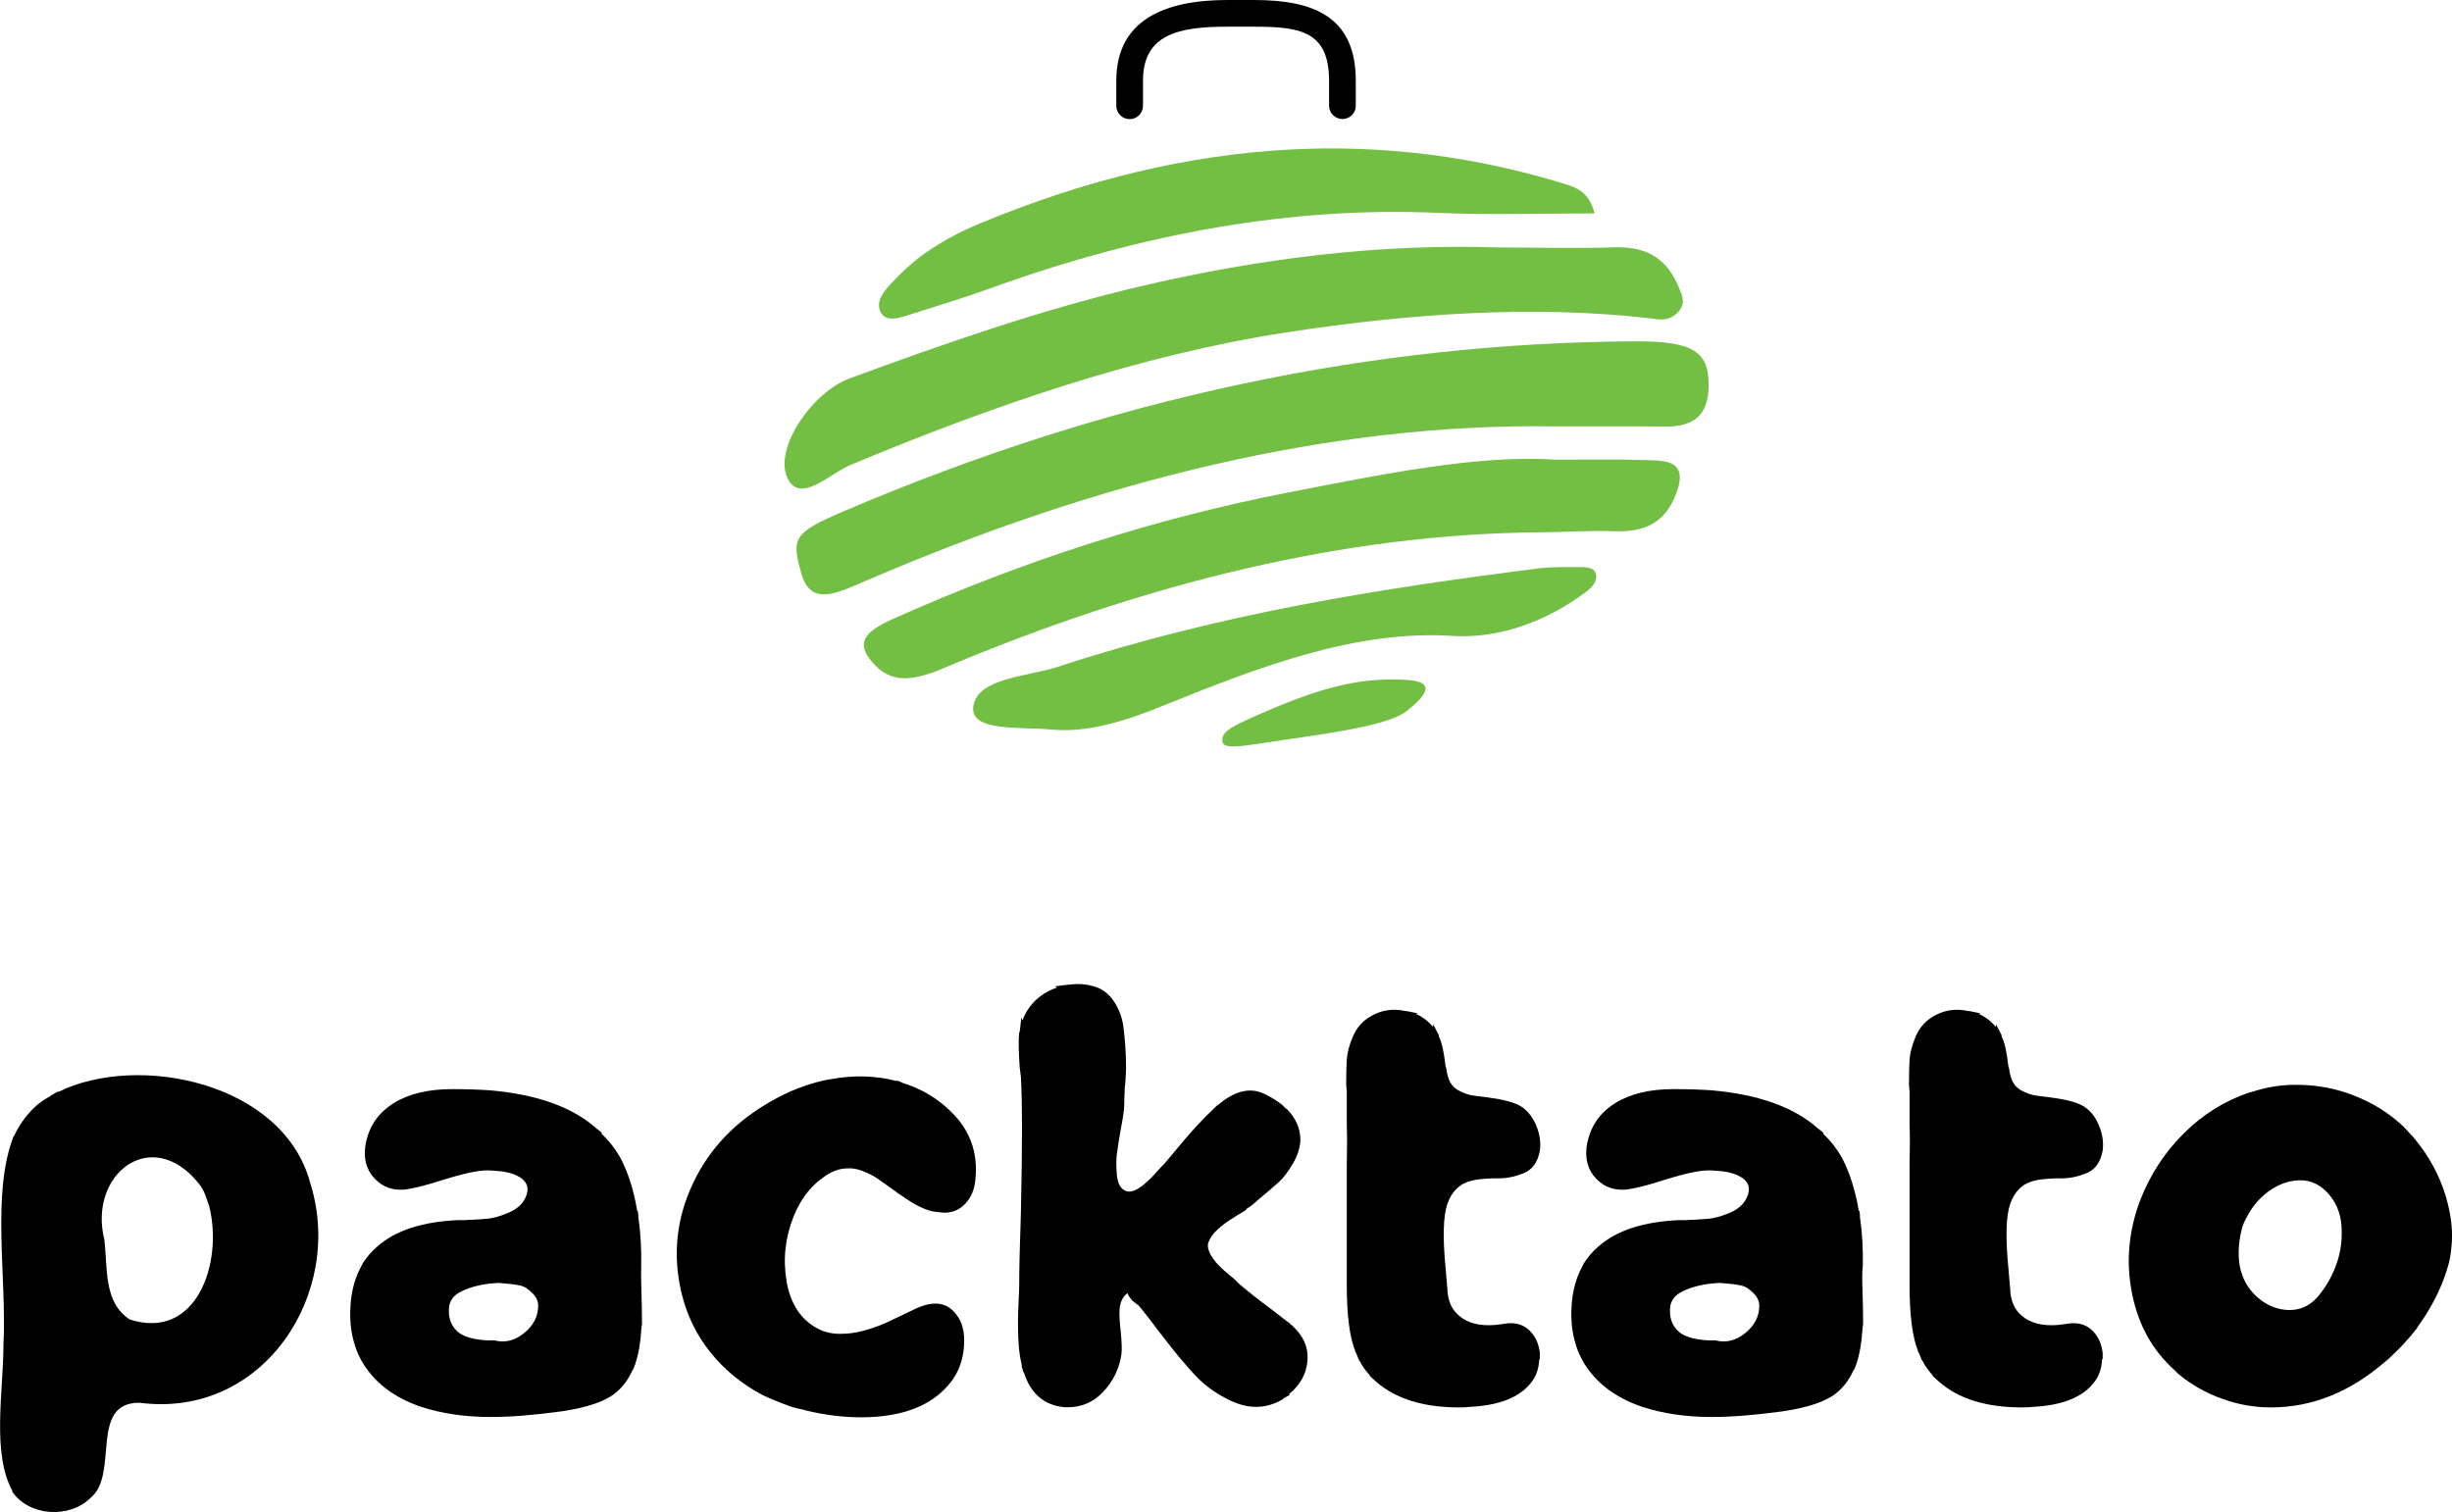 <?xml version="1.0" encoding="utf-8"?>
<!-- Generator: Adobe Illustrator 23.0.3, SVG Export Plug-In . SVG Version: 6.00 Build 0)  -->
<svg version="1.1" id="Layer_1" xmlns="http://www.w3.org/2000/svg" xmlns:xlink="http://www.w3.org/1999/xlink" x="0px" y="0px"
	 viewBox="0 0 247.99 152.96" enable-background="new 0 0 247.99 152.96" xml:space="preserve">
<path d="M154.59,134.51c0.65,0.57,1.03,1.36,1.15,2.36v0.34v0.29h-0.06c-0.04,0.96-0.32,1.76-0.86,2.41
	c-1.15,1.45-3.18,2.26-6.09,2.41c-0.38,0.04-0.77,0.06-1.15,0.06c-3.6,0-6.4-0.86-8.39-2.59l-0.69-0.63h0.06
	c-0.31-0.34-0.58-0.69-0.8-1.03c-0.08-0.15-0.17-0.33-0.29-0.52v0.06l-0.34-0.86h-0.06v-0.12c-0.57-1.42-0.86-3.64-0.86-6.66v-6.26
	v-3.45v-2.53c0.04-1.68,0.04-2.99,0-3.9v-3.45l-0.06-0.69c0-1.03,0.02-1.89,0.06-2.55c0.04-0.67,0.24-1.44,0.6-2.3
	c0.37-0.86,0.91-1.52,1.64-1.98c1.15-0.73,2.39-0.94,3.73-0.63h0.12l1.09,0.23l-0.17,0.06c0.27,0.11,0.48,0.23,0.63,0.34
	c0.42,0.27,0.78,0.6,1.09,0.98v-0.29l0.57,1.09v0.12c0.31,0.61,0.53,1.63,0.69,3.04l0.06,0.17c0.08,0.61,0.22,1.11,0.43,1.49
	c0.21,0.38,0.55,0.68,1.01,0.89c0.46,0.21,0.85,0.35,1.18,0.4c0.33,0.06,0.83,0.12,1.52,0.2c1.49,0.19,2.57,0.46,3.22,0.8
	c0.73,0.38,1.29,1.03,1.69,1.92c0.4,0.9,0.55,1.79,0.43,2.67c-0.11,0.61-0.32,1.11-0.6,1.49c-0.29,0.38-0.66,0.66-1.12,0.83
	c-0.46,0.17-0.88,0.3-1.26,0.37c-0.38,0.08-0.84,0.12-1.38,0.12h-0.46c-0.96,0.04-1.65,0.11-2.07,0.23
	c-1.19,0.27-2.01,1.05-2.47,2.36c-0.42,1.23-0.48,3.41-0.17,6.55c0.08,0.96,0.13,1.63,0.17,2.01c0.04,1.23,0.44,2.14,1.21,2.76
	c0.84,0.73,2.05,1.04,3.62,0.92c0.3-0.04,0.59-0.08,0.86-0.11C153.1,133.74,153.94,133.93,154.59,134.51"/>
<path d="M188.37,130.6c0.04,1.3,0.06,2.34,0.06,3.1v0.23l-0.06,0.46c-0.08,1.42-0.29,2.62-0.63,3.62l-0.17,0.46l-0.12,0.17
	c-0.42,0.92-0.98,1.67-1.67,2.24c-1.03,0.88-2.87,1.51-5.51,1.9c-2.8,0.38-5.17,0.57-7.12,0.57c-2.64,0-5-0.35-7.06-1.03
	c-2.83-0.96-4.86-2.55-6.09-4.77l-0.11-0.23l-0.17-0.34c-0.54-1.26-0.8-2.6-0.8-4.02c0-1.76,0.32-3.29,0.98-4.59l0.17-0.34
	l0.12-0.23c0.42-0.65,0.9-1.21,1.44-1.67c1.84-1.65,4.59-2.55,8.27-2.7h0.63c0.99-0.04,1.77-0.09,2.32-0.14
	c0.56-0.06,1.21-0.24,1.98-0.55c0.76-0.31,1.32-0.73,1.66-1.26c0.35-0.57,0.46-1.07,0.35-1.49c-0.12-0.42-0.44-0.77-0.98-1.03
	c-0.61-0.31-1.38-0.48-2.3-0.52c-0.65-0.08-1.36-0.04-2.12,0.11c-0.69,0.12-1.72,0.39-3.1,0.81c-1.65,0.54-2.93,0.86-3.85,0.98
	c-1.23,0.11-2.24-0.25-3.05-1.09c-0.88-0.92-1.19-2.11-0.92-3.56c0.35-1.76,1.28-3.12,2.82-4.08c1.53-0.96,3.5-1.43,5.92-1.43h0.06
	c1.34,0,2.6,0.04,3.79,0.12c4.78,0.42,8.38,1.72,10.8,3.9l0.17,0.12l0.35,0.29l-0.06,0.06c0.77,0.73,1.4,1.53,1.9,2.41
	c0.8,1.53,1.38,3.33,1.72,5.4h0.06l0.06,0.4v0.23c0.23,1.57,0.33,3.22,0.29,4.94C188.33,128.55,188.33,129.42,188.37,130.6
	 M169.93,130.77c-0.73,0.42-1.07,1.05-1.03,1.9c0,0.88,0.33,1.59,0.98,2.13c0.61,0.46,1.59,0.73,2.93,0.8h0.57h0.06h0.06
	c1.07,0.27,2.08,0.02,3.02-0.75c0.94-0.77,1.41-1.68,1.41-2.76c0-0.15-0.02-0.31-0.06-0.46c-0.12-0.31-0.29-0.58-0.52-0.8
	c-0.23-0.23-0.45-0.41-0.66-0.55c-0.21-0.13-0.5-0.23-0.86-0.29c-0.37-0.06-0.65-0.1-0.86-0.11c-0.21-0.02-0.53-0.05-0.95-0.09
	h-0.17l-0.81,0.06C171.76,130.01,170.73,130.31,169.93,130.77z"/>
<path d="M211.51,134.51c0.65,0.57,1.03,1.36,1.15,2.36v0.34v0.29h-0.06c-0.04,0.96-0.32,1.76-0.86,2.41
	c-1.15,1.45-3.18,2.26-6.09,2.41c-0.38,0.04-0.77,0.06-1.15,0.06c-3.6,0-6.4-0.86-8.38-2.59l-0.69-0.63h0.06
	c-0.31-0.34-0.57-0.69-0.8-1.03c-0.08-0.15-0.17-0.33-0.29-0.52v0.06l-0.35-0.86h-0.06v-0.12c-0.57-1.42-0.86-3.64-0.86-6.66v-6.26
	v-3.45v-2.53c0.04-1.68,0.04-2.99,0-3.9v-3.45l-0.06-0.69c0-1.03,0.02-1.89,0.06-2.55c0.04-0.67,0.24-1.44,0.6-2.3
	c0.36-0.86,0.91-1.52,1.64-1.98c1.15-0.73,2.39-0.94,3.73-0.63h0.12l1.09,0.23l-0.17,0.06c0.27,0.11,0.48,0.23,0.63,0.34
	c0.42,0.27,0.79,0.6,1.09,0.98v-0.29l0.57,1.09v0.12c0.31,0.61,0.54,1.63,0.69,3.04l0.06,0.17c0.08,0.61,0.22,1.11,0.43,1.49
	c0.21,0.38,0.55,0.68,1.01,0.89c0.46,0.21,0.85,0.35,1.18,0.4c0.33,0.06,0.83,0.12,1.52,0.2c1.49,0.19,2.57,0.46,3.22,0.8
	c0.73,0.38,1.29,1.03,1.69,1.92c0.4,0.9,0.54,1.79,0.43,2.67c-0.11,0.61-0.32,1.11-0.6,1.49c-0.29,0.38-0.66,0.66-1.12,0.83
	c-0.46,0.17-0.88,0.3-1.26,0.37c-0.38,0.08-0.84,0.12-1.38,0.12h-0.46c-0.96,0.04-1.65,0.11-2.07,0.23
	c-1.19,0.27-2.01,1.05-2.47,2.36c-0.42,1.23-0.48,3.41-0.17,6.55c0.08,0.96,0.13,1.63,0.17,2.01c0.04,1.23,0.44,2.14,1.2,2.76
	c0.84,0.73,2.05,1.04,3.62,0.92c0.31-0.04,0.59-0.08,0.86-0.11C210.02,133.74,210.86,133.93,211.51,134.51"/>
<path d="M247.53,121.64c0.42,1.61,0.56,3.12,0.4,4.54c-0.04,0.57-0.14,1.15-0.29,1.72c-0.57,2.07-1.53,4.06-2.87,5.97l-0.17,0.23
	l-0.17,0.29c-0.8,1.03-1.7,2.01-2.7,2.93l-0.17,0.17l-0.29,0.23c-3.56,3.1-7.43,4.66-11.6,4.66c-1.69,0-3.31-0.29-4.88-0.86
	c-1.65-0.57-3.14-1.42-4.48-2.53c-0.15-0.15-0.29-0.29-0.4-0.4c-2.22-1.99-3.65-4.56-4.28-7.73c-0.63-3.16-0.36-6.31,0.83-9.45
	c1-2.56,2.45-4.81,4.37-6.72c1.91-1.91,4.1-3.29,6.55-4.13l0.23-0.06l0.4-0.12c1.23-0.38,2.47-0.59,3.73-0.63h0.4h0.23
	c2.64,0,5.17,0.65,7.58,1.95c1.19,0.65,2.24,1.42,3.16,2.3c0.19,0.19,0.42,0.44,0.69,0.75l0.17,0.17l0.29,0.34
	c1.42,1.72,2.45,3.64,3.1,5.74l0.12,0.46L247.53,121.64z M226.91,129.34c0.38,0.84,0.94,1.55,1.67,2.12
	c0.73,0.57,1.53,0.92,2.41,1.03c1.49,0.19,2.72-0.35,3.67-1.61c0.73-0.92,1.29-1.96,1.69-3.13c0.4-1.17,0.56-2.42,0.46-3.76
	c-0.1-1.34-0.59-2.47-1.47-3.39c-0.92-0.96-2.03-1.34-3.33-1.15c-0.92,0.12-1.81,0.5-2.67,1.15c-0.86,0.65-1.54,1.46-2.04,2.41
	c-0.27,0.46-0.46,0.9-0.57,1.32c-0.38,1.53-0.42,2.91-0.12,4.14C226.7,128.75,226.79,129.03,226.91,129.34z"/>
<path d="M64.87,130.6c0.04,1.3,0.06,2.34,0.06,3.1v0.23l-0.06,0.46c-0.08,1.42-0.29,2.62-0.63,3.62l-0.17,0.46l-0.11,0.17
	c-0.42,0.92-0.98,1.67-1.67,2.24c-1.03,0.88-2.87,1.51-5.51,1.9c-2.8,0.38-5.17,0.57-7.12,0.57c-2.64,0-5-0.35-7.07-1.03
	c-2.83-0.96-4.86-2.55-6.09-4.77l-0.11-0.23l-0.17-0.34c-0.54-1.26-0.8-2.6-0.8-4.02c0-1.76,0.32-3.29,0.98-4.59l0.17-0.34
	l0.12-0.23c0.42-0.65,0.9-1.21,1.44-1.67c1.84-1.65,4.6-2.55,8.27-2.7H47c0.99-0.04,1.77-0.09,2.32-0.14
	c0.56-0.06,1.22-0.24,1.98-0.55c0.77-0.31,1.32-0.73,1.67-1.26c0.34-0.57,0.46-1.07,0.34-1.49c-0.12-0.42-0.44-0.77-0.98-1.03
	c-0.61-0.31-1.38-0.48-2.3-0.52c-0.65-0.08-1.36-0.04-2.13,0.11c-0.69,0.12-1.72,0.39-3.1,0.81c-1.65,0.54-2.93,0.86-3.85,0.98
	c-1.23,0.11-2.24-0.25-3.04-1.09c-0.88-0.92-1.19-2.11-0.92-3.56c0.34-1.76,1.28-3.12,2.81-4.08c1.53-0.96,3.51-1.43,5.92-1.43h0.06
	c1.34,0,2.6,0.04,3.79,0.12c4.79,0.42,8.39,1.72,10.8,3.9l0.17,0.12l0.34,0.29l-0.06,0.06c0.77,0.73,1.4,1.53,1.9,2.41
	c0.81,1.53,1.38,3.33,1.72,5.4h0.06l0.06,0.4v0.23c0.23,1.57,0.32,3.22,0.29,4.94C64.83,128.55,64.83,129.42,64.87,130.6
	 M46.43,130.77c-0.73,0.42-1.07,1.05-1.03,1.9c0,0.88,0.33,1.59,0.98,2.13c0.61,0.46,1.59,0.73,2.93,0.8h0.58h0.06h0.06
	c1.07,0.27,2.08,0.02,3.01-0.75c0.94-0.77,1.41-1.68,1.41-2.76c0-0.15-0.02-0.31-0.06-0.46c-0.11-0.31-0.28-0.58-0.52-0.8
	c-0.23-0.23-0.45-0.41-0.66-0.55c-0.21-0.13-0.5-0.23-0.86-0.29c-0.36-0.06-0.65-0.1-0.86-0.11c-0.21-0.02-0.53-0.05-0.95-0.09
	h-0.17l-0.8,0.06C48.27,130.01,47.23,130.31,46.43,130.77z"/>
<path d="M96.23,112.51c1.91,1.88,2.72,4.17,2.41,6.89c-0.08,0.88-0.38,1.64-0.92,2.27c-0.54,0.63-1.23,0.97-2.07,1.01
	c-0.23,0-0.48-0.02-0.75-0.06h-0.12l-0.69-0.11h0.06c-0.84-0.23-1.8-0.73-2.87-1.49l-0.34-0.23l-0.12-0.06l-0.12-0.11l-0.4-0.29
	c-0.69-0.5-1.22-0.87-1.58-1.12c-0.37-0.25-0.83-0.49-1.41-0.72c-0.57-0.23-1.11-0.33-1.61-0.29c-0.84,0-1.68,0.33-2.53,0.98
	c-1.23,0.88-2.18,2.14-2.87,3.79c-0.88,2.18-1.13,4.39-0.75,6.61v0.06c0.42,2.3,1.47,3.89,3.16,4.77c0.73,0.38,1.55,0.56,2.47,0.52
	c1.19,0,2.6-0.34,4.25-1.03c0.5-0.23,1.19-0.55,2.07-0.98c0.46-0.23,0.82-0.4,1.09-0.52c1.8-0.84,3.16-0.67,4.08,0.52
	c0.65,0.77,0.93,1.85,0.83,3.25c-0.1,1.4-0.53,2.59-1.29,3.59c-1.84,2.41-4.88,3.62-9.13,3.62c-1.8,0-3.66-0.23-5.57-0.69
	l-0.17-0.06l-0.52-0.11c-0.35-0.08-0.63-0.15-0.86-0.23c-0.65-0.23-1.38-0.52-2.18-0.86l-0.63-0.29c-2.11-1.11-3.87-2.55-5.28-4.31
	c-1.42-1.76-2.39-3.75-2.93-5.97c-0.92-3.83-0.55-7.53,1.12-11.09c1.66-3.56,4.36-6.38,8.07-8.44c1.61-0.92,3.31-1.59,5.11-2.01
	l0.29-0.06l0.35-0.06c2.41-0.46,4.69-0.4,6.83,0.17v-0.06l0.34,0.12l0.23,0.12C93.2,110.14,94.85,111.13,96.23,112.51"/>
<path d="M132.24,137.55c-0.08,1.38-0.71,2.55-1.89,3.5l0.11,0.06l-0.63,0.34l-0.11,0.12c-1.11,0.65-2.28,0.88-3.51,0.69
	c-0.69-0.12-1.4-0.36-2.13-0.75c-0.73-0.38-1.37-0.78-1.92-1.21c-0.56-0.42-1.18-1.02-1.87-1.81c-0.69-0.79-1.22-1.41-1.58-1.87
	c-0.36-0.46-0.87-1.11-1.52-1.95c-0.8-1.07-1.4-1.84-1.78-2.3l-0.29-0.34c-0.04-0.04-0.1-0.08-0.17-0.12l-0.29-0.23l-0.23-0.17h0.06
	c-0.23-0.23-0.38-0.46-0.46-0.69c-0.46,0.34-0.73,0.88-0.8,1.61c-0.04,0.46,0,1.23,0.12,2.3c0.11,1.11,0.13,1.89,0.06,2.35
	c-0.23,1.42-0.83,2.65-1.81,3.7c-0.98,1.05-2.17,1.58-3.59,1.58h-0.34c-2.07-0.19-3.45-1.38-4.13-3.56h-0.06l-0.06-0.29l-0.12-0.34
	h0.06c-0.27-1.04-0.4-2.36-0.4-3.97v-0.29v-0.34c0-0.54,0.02-1.17,0.06-1.9c0.04-0.76,0.06-1.32,0.06-1.67
	c0-1.61,0.06-4.04,0.17-7.3c0.08-3.64,0.11-6.36,0.11-8.16v-0.46c0-2.3-0.04-4.02-0.11-5.17c-0.04-0.23-0.08-0.54-0.12-0.92
	c-0.11-1.57-0.13-2.74-0.06-3.5l0.06-0.11l0.17-1.44l0.12,0.29c0.11-0.34,0.27-0.67,0.46-0.98c0.69-1.11,1.7-1.9,3.04-2.35
	l-0.23-0.12l1.38-0.17h0.06c0.8-0.11,1.55-0.08,2.24,0.11c0.92,0.19,1.66,0.68,2.21,1.47c0.55,0.78,0.9,1.66,1.03,2.64
	c0.13,0.98,0.22,2.02,0.26,3.13c0.04,1.11,0,2.13-0.11,3.04c-0.04,0.88-0.06,1.49-0.06,1.84c0,0.38-0.11,1.17-0.34,2.36
	c-0.19,1.07-0.33,1.92-0.4,2.53c-0.08,0.61-0.08,1.32,0,2.12c0.08,0.81,0.32,1.32,0.75,1.55c0.73,0.5,1.95-0.27,3.68-2.3l0.29-0.29
	c0.34-0.38,0.86-1,1.55-1.84c1.38-1.65,2.49-2.85,3.33-3.62l0.17-0.17l0.29-0.29c0.27-0.19,0.5-0.36,0.69-0.52
	c1.45-1.07,2.82-1.32,4.08-0.75c0.73,0.34,1.36,0.73,1.89,1.15l0.34,0.35l0.18,0.12c0.88,0.92,1.32,1.95,1.32,3.1
	c-0.04,0.81-0.3,1.61-0.78,2.41c-0.48,0.81-0.95,1.42-1.41,1.84c-0.46,0.42-1.11,0.98-1.95,1.67c-0.34,0.31-0.61,0.54-0.8,0.69
	c-0.11,0.08-0.29,0.19-0.52,0.35v0.06l-0.23,0.17l-0.29,0.17c-0.27,0.15-0.46,0.27-0.57,0.35c-1.53,0.92-2.43,1.76-2.7,2.53
	c-0.08,0.11-0.11,0.25-0.11,0.4c0,0.54,0.32,1.17,0.98,1.9c0.35,0.38,0.9,0.88,1.67,1.49c0.23,0.23,0.38,0.38,0.46,0.46
	c0.73,0.65,1.9,1.57,3.5,2.76c0.53,0.42,0.98,0.77,1.32,1.03l0.4,0.29v0.06l0.29,0.17h-0.06
	C131.8,135.12,132.32,136.25,132.24,137.55"/>
<path d="M31.38,119.69c3.5,11.1-4.71,23.85-17.25,22.22c-5.17-0.06-2.05,7.25-4.96,9.61c-2.12,2.13-6.26,1.9-7.96-0.66h0.06
	c-2.12-3.85-0.93-10.03-0.92-14.83c0.35-6.8-1.25-15.3,1.04-21.12v0.06c0.84-1.75,2.06-3.25,3.75-4.1H5.07
	c0.08-0.04,0.74-0.44,0.81-0.46v0.06C13.96,106.48,28.67,109.49,31.38,119.69 M21.17,122.06c-0.28-0.76-0.46-1.63-1.1-2.37
	c-4.75-5.87-11.16-0.92-9.52,5.71c0.35,2.81-0.11,6.35,2.57,8.08C19.84,135.66,22.59,127.83,21.17,122.06z"/>
<path fill="#72BF44" d="M81.08,58.11c0.95,3.27,3.61,1.88,6.5,0.64c23.69-10.19,46.98-15.95,69.66-15.62
	c3.74,0.01,7.48-0.02,11.2,0.02c2.93,0.04,4.27-1.23,4.36-3.88c0.12-3.69-1.44-4.78-7.57-4.74c-26.1,0.16-52.75,5.55-80.08,17.27
	C80.23,53.91,80.01,54.46,81.08,58.11"/>
<path fill="#72BF44" d="M161.26,21.59c-0.48-2.08-1.74-2.59-2.96-2.97c-17.81-5.48-37.29-5.14-59.28,4.02
	c-2.97,1.24-5.79,2.88-8.12,5.24c-1.04,1.06-2.39,2.29-1.9,3.55c0.52,1.35,2.14,0.68,3.55,0.23c2.53-0.81,5.07-1.57,7.6-2.49
	c15.57-5.64,30.61-8.27,45.16-7.64C150.35,21.76,155.57,21.59,161.26,21.59"/>
<path fill="#72BF44" d="M79.56,48.16c1.18,3.04,4.33-0.23,6.38-1.09c14.73-6.16,29.44-11.18,44.21-13.45
	c12.72-1.95,25.06-2.76,36.72-1.42c0.87,0.1,1.82,0.38,2.76-0.54c0.94-0.93,0.51-1.71,0.23-2.42c-1.02-2.62-2.84-4.33-6.5-4.22
	c-4.04,0.13-8.01,0.02-12.01,0.01c-11.68-0.38-23.78,1.05-36.24,3.99c-9.74,2.3-19.45,5.68-29.15,9.25
	C82.16,39.66,78.41,45.18,79.56,48.16"/>
<path fill="#72BF44" d="M88.3,67.08c1.71,1.94,3.76,1.94,7.02,0.56c20.55-8.68,40.8-13.66,60.59-13.79c2.41-0.02,4.88-0.2,7.24-0.11
	c2.93,0.11,5.21-0.61,6.42-3.92c1.29-3.56-1.55-3.21-3.88-3.29c-2.37-0.08-4.8-0.02-8.33-0.03c-7.86-0.52-17.44,1.45-26.96,3.3
	c-13.39,2.6-26.75,6.85-40.06,12.8C87.17,64.01,86.6,65.16,88.3,67.08"/>
<path fill="#72BF44" d="M98.44,71.45c-0.39,2.62,4.78,2.05,7.84,2.35c3.76,0.37,7.6-0.88,11.49-2.46
	c9.76-3.96,19.44-7.63,29.15-7.01c4.05,0.26,8.53-1.02,12.65-3.85c0.92-0.64,1.98-1.3,1.86-2.3c-0.1-0.85-1.08-0.81-1.93-0.81
	c-1.28,0-2.57-0.03-3.88,0.13c-16.1,2.04-32.26,4.58-48.61,9.95C103.99,68.45,98.87,68.55,98.44,71.45"/>
<path fill="#72BF44" d="M123.63,74.71c-0.19,1.31,1.64,0.8,6.92,0.04c5.28-0.75,10.13-1.53,11.74-2.83c1.61-1.3,3.38-3-0.23-3.15
	c-3.61-0.16-7.06,0.26-13.28,2.88C124.81,73.34,123.75,73.87,123.63,74.71"/>
<path d="M135.77,12.04c-0.74,0-1.35-0.6-1.35-1.35V8.16c0-5.03-2.98-5.46-7.59-5.46h-2.7c-4.86,0-8.53,0.74-8.53,5.46v2.54
	c0,0.75-0.6,1.35-1.35,1.35c-0.75,0-1.35-0.6-1.35-1.35V8.16C112.9,2,117.83,0,124.13,0h2.7c6.06,0,10.29,1.7,10.29,8.16v2.54
	C137.13,11.44,136.52,12.04,135.77,12.04"/>
</svg>
